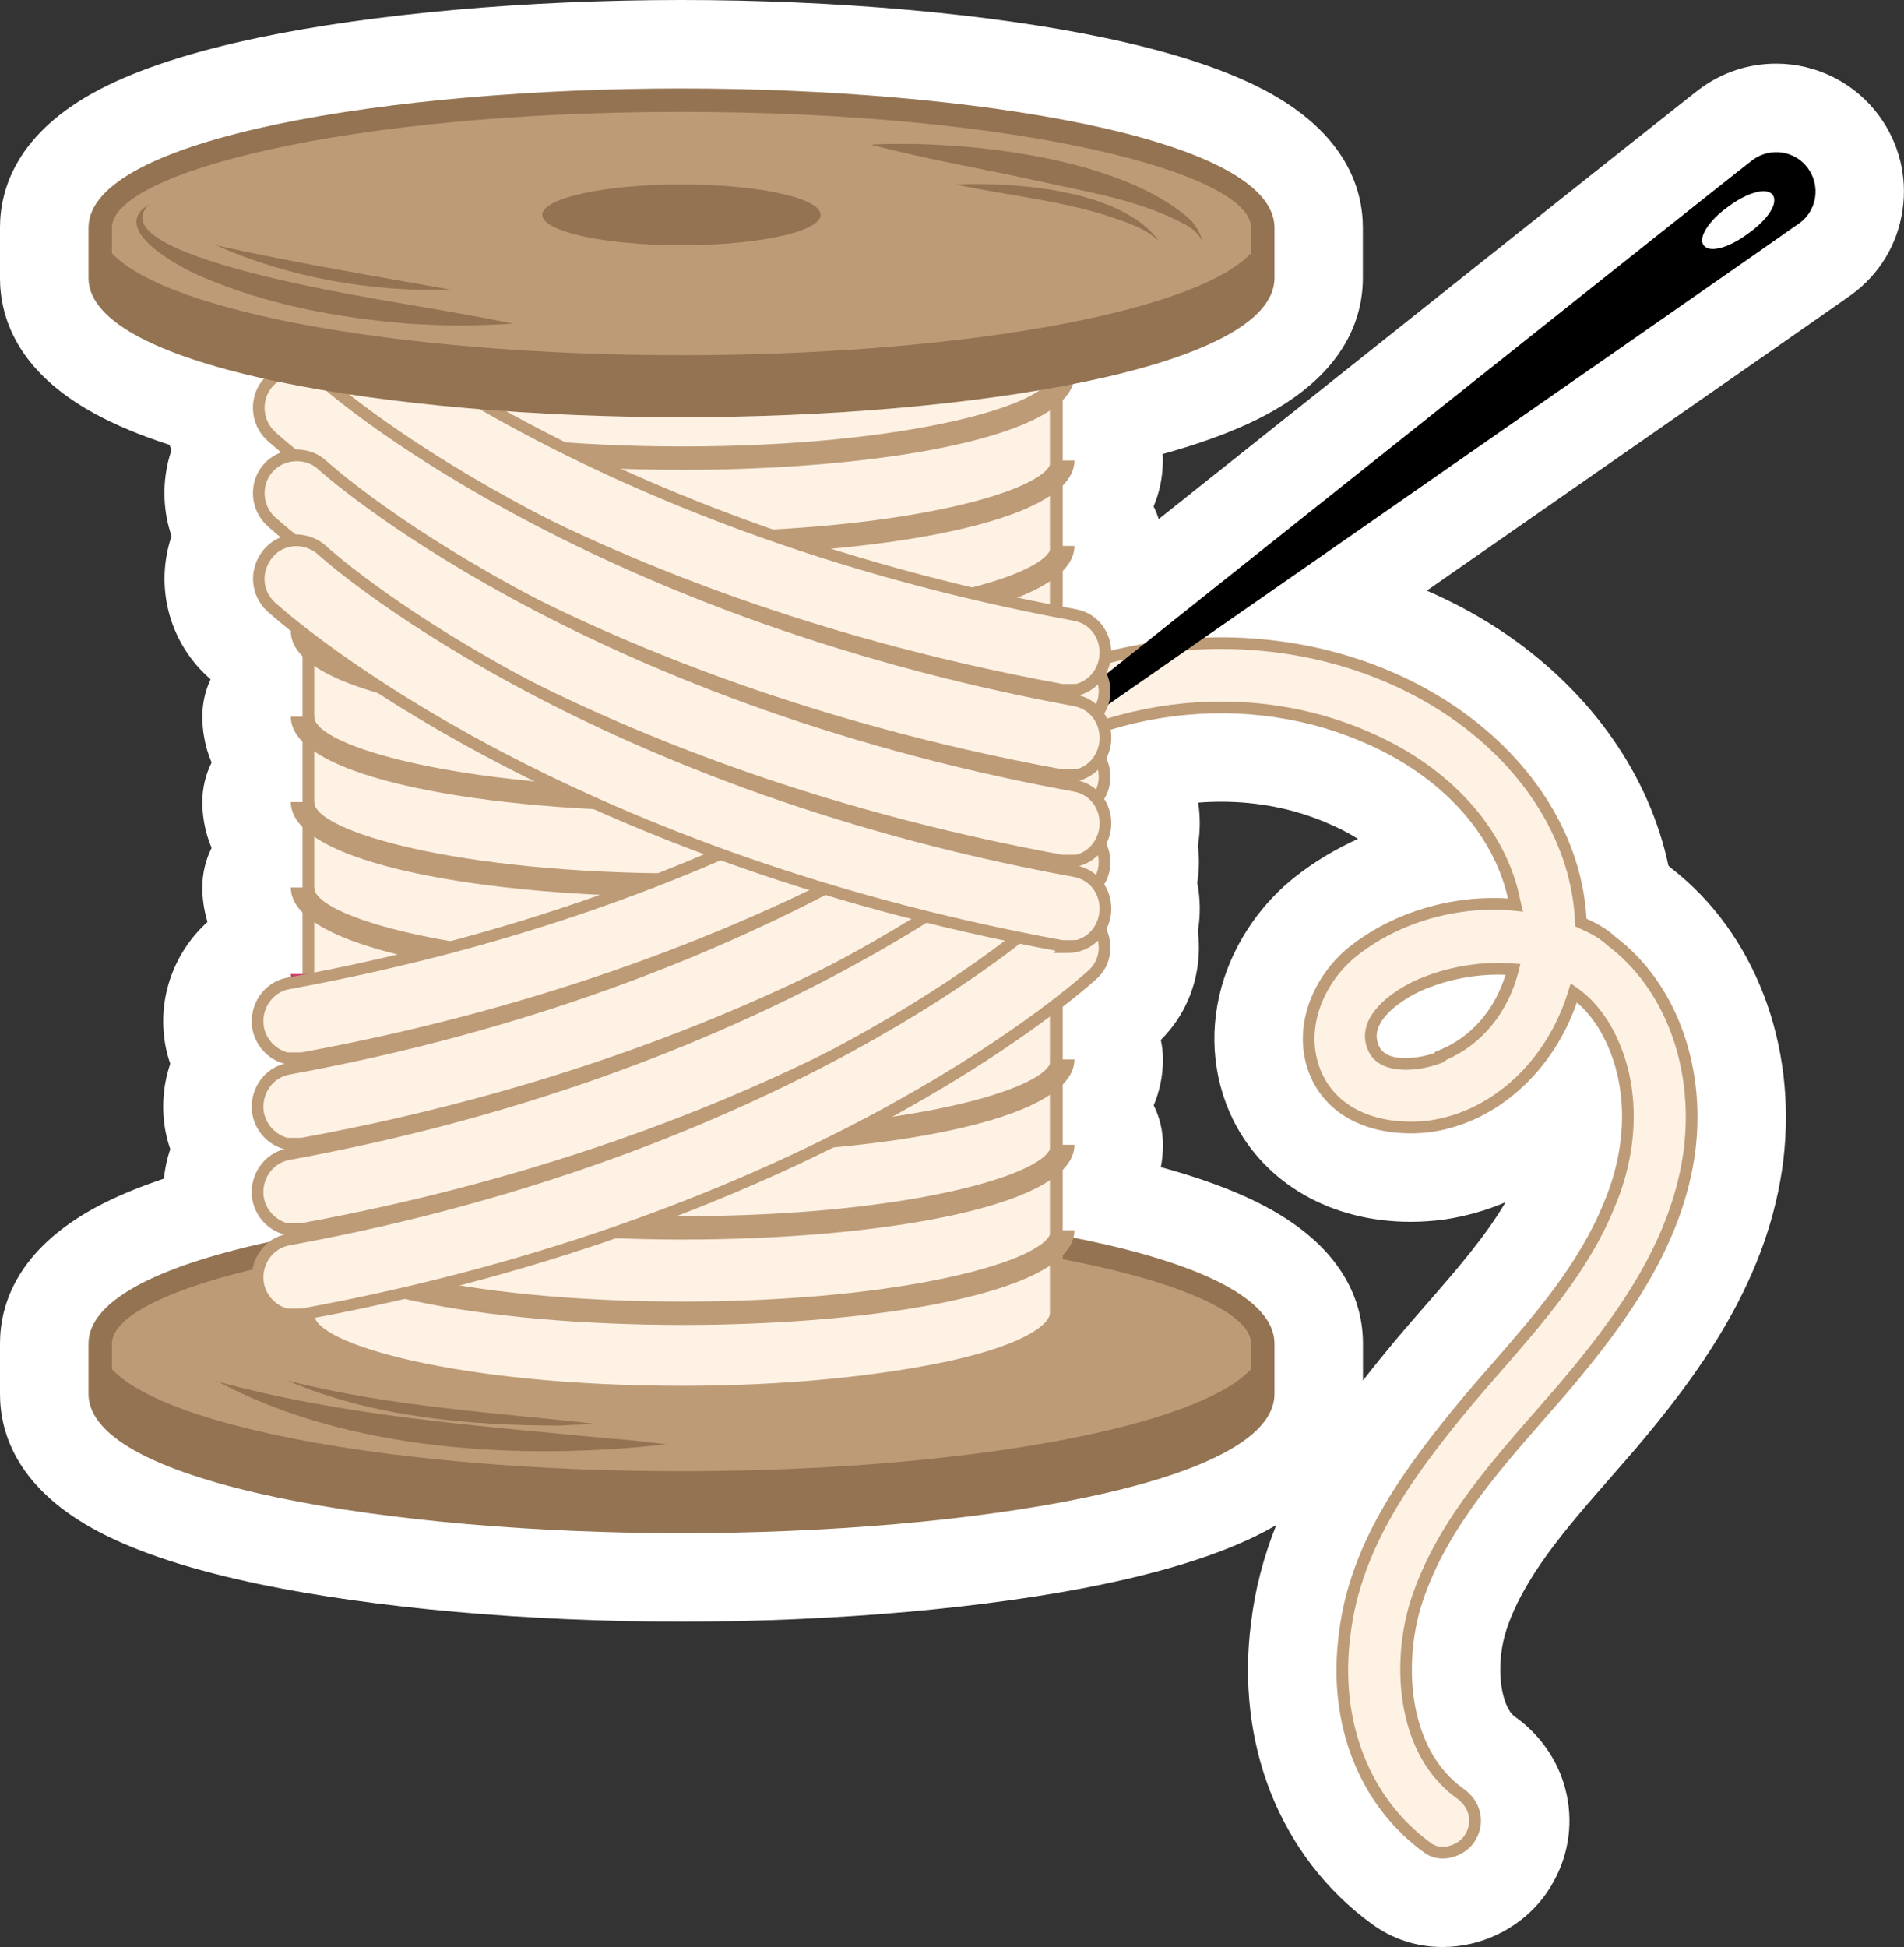 <svg xmlns="http://www.w3.org/2000/svg" id="Layer_2" viewBox="0 0 645.54 660"><rect x="0" y="0" width="645.54" height="660" fill="#333333" stroke="none"/><defs><style>      .cls-1 {        fill: #bd9b77;      }      .cls-2 {        fill: #fff;      }      .cls-3 {        fill: #fef2e4;      }      .cls-4 {        fill: #937352;      }      .cls-5 {        fill: #cc3e6a;      }    </style></defs><g id="Layer_1-2" data-name="Layer_1"><path class="cls-2" d="M580.71,84.41c3.06,0,7.62-1.96,11.98-5.23,6.74-4.76,10.31-10.31,8.33-13.09-.62-.87-1.7-1.27-3.09-1.27-3.06,0-7.61,1.96-11.98,5.23-6.74,4.76-10.31,10.71-8.33,13.09.62.87,1.7,1.27,3.09,1.27M476.41,358.68c3.54,0,7.34-.83,10.01-1.73v-.36l1.26-.49c10.87-4.28,19.06-13.57,22.75-25.67-.81-.03-1.61-.05-2.43-.05-8,0-16.23,1.53-23.63,4.43-5.5,2.03-14.51,7.23-16.98,13.32-.91,2.25-.85,4.4.2,6.58,1.41,2.99,4.96,3.98,8.83,3.98M231.04,0c-52.32,0-104.52,4.64-143.21,12.74-22.55,4.72-40.72,10.62-54,17.55C5.87,44.88,0,63.85,0,77.19v17.05c0,12.97,5.55,31.46,32,45.92,7.18,3.93,15.63,7.46,25.52,10.66.18.63.37,1.25.58,1.87-1.76,5.22-2.56,10.79-2.3,16.49.19,4.33.99,8.55,2.36,12.55-5.55,16.43-1.33,35.13,12.19,47.59.11.1.23.21.34.31.2.18.44.39.71.63-1.8,3.85-2.8,8.14-2.8,12.67,0,4.29.69,9.74,3.14,15.57-2.01,4.03-3.14,8.57-3.14,13.37,0,4.29.69,9.74,3.14,15.57-2.01,4.03-3.14,8.57-3.14,13.37,0,3.33.42,7.36,1.75,11.72-11.09,9.99-17.03,25.35-14.39,41.17.03.19.07.38.1.57.4,2.16.96,4.27,1.67,6.32-2.38,7.03-3.02,14.59-1.77,22.05.03.2.07.39.1.59.4,2.16.96,4.26,1.67,6.31-1.1,3.24-1.83,6.6-2.17,10.01-8.76,2.93-16.39,6.14-22.83,9.59C5.68,423.68,0,442.37,0,455.48v17.05c0,13.34,5.87,32.31,33.83,46.9,13.28,6.93,31.45,12.83,54,17.55,38.69,8.09,90.89,12.74,143.21,12.74s104.52-4.64,143.21-12.74c22.55-4.72,40.72-10.62,54-17.55,1.55-.81,3.03-1.63,4.45-2.46-4.42,11.07-7.25,22.11-8.57,33.35-2.55,19.81-.28,39.51,6.54,56.97,7.1,18.15,19,33.67,34.42,44.88,6.94,5.12,15.24,7.83,24,7.83,3.3,0,6.62-.39,9.87-1.16,11.97-2.83,22.33-10.73,27.88-21.21,5.27-9.6,6.64-20.65,3.87-31.21-2.61-9.93-8.74-18.65-17.32-24.65-4.29-3.43-6.48-15.94-3.05-28.01,5.66-18.58,20.52-35.55,36.25-53.51,2.86-3.26,5.24-5.99,7.7-8.86.05-.05.09-.11.14-.16,9.27-10.94,21.15-25.64,30.76-42.31,10.69-18.54,17.03-36.61,19.39-55.25,0-.05.01-.11.02-.16,4.78-39.44-9.7-77.22-37.86-99.12-.15-.13-.3-.27-.46-.4-.2-.17-.41-.34-.61-.51-6.38-30.23-25.56-58.03-54.29-77.99-.03-.02-.07-.05-.1-.07-8.6-5.92-17.81-11.01-27.54-15.2,140.43-97.71,143.06-99.64,144.11-100.42,9.39-6.89,15.5-17.03,17.19-28.55,1.67-11.36-1.16-22.74-7.97-32.02-8.11-11.06-21.14-17.66-34.86-17.66-9.3,0-18.19,2.91-25.71,8.43-1.34.99-4.43,3.25-183.65,145.96-.47-1.48-1.05-2.91-1.74-4.28,1.88-4.46,3.14-9.65,3.14-15.57,0-.74-.03-1.47-.08-2.2,12.71-3.5,23.52-7.47,32.31-11.86,29.4-14.7,35.58-34.1,35.58-47.79v-17.05c0-13.34-5.87-32.31-33.83-46.9-13.28-6.93-31.45-12.83-54-17.55C335.57,4.64,283.37,0,231.04,0h0ZM406.23,272.08c2.58-.21,5.18-.31,7.78-.31,12.51,0,24.42,2.35,35.4,6.98.06.03.13.05.19.08,3.88,1.61,7.5,3.46,10.83,5.53-7.57,3.43-14.68,7.68-21.06,12.68h0c-11.22,8.76-19.84,20.98-24.28,34.41-5.34,16.15-4.3,33.21,2.93,48.04.05.09.09.18.14.28,10.77,21.54,33.24,34.41,60.09,34.41,3.77,0,7.58-.26,11.33-.77.13-.02.27-.04.4-.06,7.02-1.05,13.88-3.01,20.45-5.8-6.97,11.86-16.88,23.21-27.23,35.07-3.2,3.67-6.48,7.43-9.7,11.24-.06.07-.12.14-.18.21-3.72,4.48-7.5,9.11-11.22,13.91v-12.51c0-13.68-6.16-33.07-35.52-47.76-8.94-4.48-19.99-8.51-33-12.07.46-2.38.71-4.91.71-7.58,0-4.81-1.13-9.35-3.14-13.37,1.88-4.46,3.14-9.65,3.14-15.57,0-2.26-.25-4.47-.73-6.59,7.68-7.66,12.21-17.73,12.85-28.7.16-2.72.07-5.46-.27-8.17,0-.02,0-.04,0-.05.91-5.48.83-11.01-.21-16.33.23-1.45.39-2.92.48-4.4.16-2.72.07-5.46-.27-8.17,0-.02,0-.04,0-.05.81-4.89.83-9.8.09-14.58h0Z"></path><g id="Layer_2-2" data-name="Layer_2"><g id="OBJECTS"><g><g><path class="cls-3" d="M545.5,318.28c-2.78-2.38-5.95-3.97-9.52-5.55-1.19-29.34-19.43-54.72-42.83-70.98-47.19-32.52-114.2-30.53-161.39.4-5.95,3.97-11.5,8.33-17.05,13.09-4.36,3.97-3.97,11.5,0,15.46s11.1,3.97,15.46,0c35.29-30.93,88.43-39.65,131.65-21.41,23,9.52,44.02,27.36,50.76,52.34.4,1.59.79,3.57,1.19,5.16-19.43-1.98-40.05,3.97-54.72,15.46-12.69,9.91-19.83,27.76-12.29,43.22,7.14,14.28,23.79,18.24,38.46,16.26,23.79-3.57,41.64-23,48.38-45.21,3.97,2.78,7.14,6.34,9.91,10.71,11.5,18.64,10.31,42.03,1.98,61.46-10.31,25.38-30.14,45.21-47.58,65.83-19.43,23.4-38.46,48.77-42.03,79.7-3.57,27.36,5.16,55.52,28.15,72.17,4.76,3.57,12.29.79,14.67-3.97,3.17-5.55.79-11.5-3.97-14.67-19.03-13.88-21.02-42.43-15.07-63.05,8.72-28.95,30.93-51.55,50.36-74.15,19.83-23.4,38.86-49.57,42.83-80.89,3.17-26.17-5.16-54.72-26.96-70.98h0l-.4-.4ZM488.4,358.33c-5.95,2.38-19.03,4.76-22.6-2.78-5.16-10.71,10.31-19.83,17.84-22.6,9.12-3.57,19.43-5.16,29.34-4.36-3.17,12.69-11.5,24.19-24.59,29.34v.4Z"></path><path class="cls-1" d="M489.1,630c-2.32,0-4.47-.69-6.25-2.02-22.07-15.98-32.89-43.65-28.93-74.01,3.66-31.69,22.99-57.25,42.47-80.71,3.09-3.66,6.25-7.27,9.41-10.9,14.5-16.62,29.49-33.81,37.86-54.41,8.99-20.96,8.29-43.26-1.83-59.67-2.18-3.42-4.56-6.22-7.21-8.46-8.12,23.49-27.13,40.58-49.1,43.88-14.44,1.97-32.65-1.58-40.53-17.33-8.26-16.95.21-35.8,12.84-45.67,14.57-11.42,34.37-17.34,53.4-16.11-.19-.86-.38-1.71-.57-2.47-5.88-21.78-23.96-40.38-49.59-50.99-42.62-17.98-94.69-9.51-129.59,21.07-5.12,4.66-13.45,4.63-18.17-.09-2.4-2.4-3.79-6.02-3.7-9.67.08-3.45,1.42-6.53,3.77-8.67,6.27-5.37,11.75-9.58,17.29-13.27,49.54-32.48,116.82-32.62,163.61-.38,26.25,18.24,42.09,44.17,43.62,71.3,3.44,1.58,6.32,3.16,8.89,5.36l.51.5c20.48,15.24,31.11,43.14,27.53,72.63-4.04,31.89-23.19,58.23-43.28,81.94-2.48,2.88-5,5.76-7.53,8.65-17.19,19.63-34.96,39.93-42.45,64.79-5.78,20.05-3.77,47.67,14.34,60.87,6.01,4,7.94,11.28,4.52,17.26-1.46,2.94-4.7,5.36-8.4,6.24-.99.24-1.97.35-2.93.35ZM532.5,333.33l2.24,1.57c3.98,2.78,7.39,6.47,10.45,11.26,10.82,17.54,11.61,41.2,2.13,63.31-8.6,21.18-23.82,38.62-38.53,55.49-3.15,3.61-6.29,7.21-9.36,10.84-19.1,22.99-38.04,48.01-41.58,78.65-3.77,28.92,6.45,55.21,27.35,70.34,2.12,1.59,4.61,1.32,5.91,1,2.55-.6,4.83-2.27,5.82-4.25,2.84-4.98.27-9.76-3.29-12.14-19.72-14.37-22.03-43.89-15.87-65.25,7.75-25.7,25.81-46.33,43.27-66.28,2.52-2.88,5.03-5.75,7.5-8.61,19.69-23.23,38.46-49,42.36-79.85,3.4-28.07-6.63-54.57-26.18-69.15l-.53-.5c-2.48-2.11-5.29-3.57-9-5.22l-1.12-.5-.05-1.23c-1.07-26.33-16.37-51.64-41.98-69.43-45.5-31.35-110.96-31.18-159.17.43-5.39,3.59-10.75,7.71-16.85,12.93-1.49,1.36-2.37,3.43-2.43,5.79-.06,2.59.89,5.12,2.54,6.77,3.21,3.22,9.16,3.18,12.73-.07,36.04-31.59,89.78-40.32,133.76-21.77,26.77,11.08,45.69,30.64,51.9,53.66.21.84.41,1.75.61,2.65.2.88.39,1.76.58,2.54l.69,2.74-2.81-.29c-18.89-1.91-38.82,3.7-53.3,15.06-11.38,8.89-19.06,25.76-11.73,40.8,6.93,13.86,23.37,16.91,36.41,15.16,21.28-3.19,39.64-20.4,46.75-43.82l.79-2.61ZM476.61,362.64c-5.36,0-10.41-1.6-12.61-6.23-1.53-3.18-1.63-6.47-.3-9.77,3.17-7.84,13.59-13.46,19.25-15.54,9.41-3.69,20.15-5.28,30.19-4.48l2.34.19-.57,2.27c-3.5,14.01-12.4,24.94-24.52,30.19v.02l-1.24.89c-3.43,1.37-8.09,2.47-12.53,2.47ZM508,330.38c-8,0-16.23,1.53-23.63,4.43-5.49,2.03-14.51,7.23-16.98,13.32-.91,2.25-.85,4.4.2,6.58,2.71,5.72,13.26,4.12,18.83,2.25v-.36l1.26-.49c10.87-4.28,19.06-13.57,22.75-25.67-.81-.03-1.61-.05-2.43-.05Z"></path></g><path d="M612.91,56.97c-4.36-5.95-12.69-7.14-18.64-2.78-5.95,4.36-325.95,259.34-325.95,259.34,0,0,335.87-233.56,341.82-237.92,5.95-4.36,7.14-12.69,2.78-18.64h0ZM577.62,83.14c-1.98-2.38,1.59-8.33,8.33-13.09,6.34-4.76,13.09-6.74,15.07-3.97s-1.59,8.33-8.33,13.09c-6.34,4.76-13.09,6.74-15.07,3.97Z"></path><g><path class="cls-4" d="M231.05,412.26c-109.05,0-197.08,19.43-197.08,43.22v17.05c0,23.79,88.43,43.22,197.08,43.22s197.08-19.43,197.08-43.22v-17.05c0-23.79-88.43-43.22-197.08-43.22Z"></path><ellipse class="cls-1" cx="231.05" cy="455.49" rx="197.08" ry="43.22"></ellipse><g><path class="cls-4" d="M73.23,468.18c43.22,11.9,88.43,15.07,133.24,19.43,6.34.4,12.69,1.19,19.43,1.98-49.17,5.55-108.25,2.38-152.27-21.41h-.4Z"></path><path class="cls-4" d="M98.21,468.18c34.5,8.72,70.19,10.71,105.48,14.67-4.36,0-8.72,0-13.48.4-30.93,0-63.45-2.78-92.39-15.07h.4Z"></path></g><path class="cls-4" d="M231.05,519.72c-97.46,0-201.04-16.54-201.04-47.19v-17.05c0-30.65,103.58-47.19,201.04-47.19s201.05,16.54,201.05,47.19v17.05c0,30.65-103.58,47.19-201.05,47.19ZM231.05,416.23c-113.8,0-193.11,20.69-193.11,39.25v17.05c0,18.57,79.31,39.25,193.11,39.25s193.11-20.69,193.11-39.25v-17.05c0-18.57-79.31-39.25-193.11-39.25Z"></path></g><g><g><path class="cls-3" d="M231.05,471.35c-74.55,0-126.89-13.88-126.89-26.17V101.38h253.39v343.8c0,12.29-51.95,26.17-126.89,26.17h.4Z"></path><path class="cls-1" d="M355.96,103.36v341.82c0,3.17-7.14,10.31-34.5,16.26-24.19,5.16-55.91,8.33-90.01,8.33-76.14,0-124.91-14.28-124.91-24.19V103.36h249.42M359.92,99.39H102.57v345.78c0,15.46,57.5,28.15,128.87,28.15s128.87-12.69,128.87-28.15V99.39h-.4Z"></path></g><g><path class="cls-1" d="M231.44,449.14c-66.01,0-132.84-11.03-132.84-32.12h7.93c0,9.86,48.66,24.19,124.91,24.19s124.91-14.32,124.91-24.19h7.93c0,21.09-66.83,32.12-132.84,32.12Z"></path><path class="cls-1" d="M231.44,420.19c-66.01,0-132.84-11.03-132.84-32.12h7.93c0,9.86,48.66,24.19,124.91,24.19s124.91-14.33,124.91-24.19h7.93c0,21.09-66.83,32.12-132.84,32.12Z"></path><path class="cls-1" d="M231.44,391.25c-66.01,0-132.84-11.03-132.84-32.12h7.93c0,9.86,48.66,24.19,124.91,24.19s124.91-14.33,124.91-24.19h7.93c0,21.09-66.83,32.12-132.84,32.12Z"></path><path class="cls-5" d="M231.44,362.3c-66.01,0-132.84-11.03-132.84-32.12h7.93c0,9.86,48.66,24.19,124.91,24.19s124.91-14.32,124.91-24.19h7.93c0,21.09-66.83,32.12-132.84,32.12Z"></path><path class="cls-1" d="M231.44,332.96c-66.01,0-132.84-11.03-132.84-32.12h7.93c0,9.86,48.66,24.19,124.91,24.19s124.91-14.33,124.91-24.19h7.93c0,21.09-66.83,32.12-132.84,32.12Z"></path><path class="cls-1" d="M231.44,304.01c-66.01,0-132.84-11.03-132.84-32.12h7.93c0,9.86,48.66,24.19,124.91,24.19s124.91-14.33,124.91-24.19h7.93c0,21.09-66.83,32.12-132.84,32.12Z"></path><path class="cls-1" d="M231.44,275.06c-66.01,0-132.84-11.03-132.84-32.12h7.93c0,9.86,48.66,24.19,124.91,24.19s124.91-14.32,124.91-24.19h7.93c0,21.09-66.83,32.12-132.84,32.12Z"></path><path class="cls-1" d="M231.44,246.11c-66.01,0-132.84-11.03-132.84-32.12h7.93c0,9.86,48.66,24.19,124.91,24.19s124.91-14.32,124.91-24.19h7.93c0,21.09-66.83,32.12-132.84,32.12Z"></path><path class="cls-1" d="M231.44,217.17c-66.01,0-132.84-11.03-132.84-32.12h7.93c0,9.86,48.66,24.19,124.91,24.19s124.91-14.32,124.91-24.19h7.93c0,21.09-66.83,32.12-132.84,32.12Z"></path><path class="cls-1" d="M231.44,188.22c-66.01,0-132.84-11.03-132.84-32.12h7.93c0,9.86,48.66,24.19,124.91,24.19s124.91-14.33,124.91-24.19h7.93c0,21.09-66.83,32.12-132.84,32.12Z"></path><path class="cls-1" d="M231.44,159.27c-66.01,0-132.84-11.03-132.84-32.12h7.93c0,9.86,48.66,24.19,124.91,24.19s124.91-14.33,124.91-24.19h7.93c0,21.09-66.83,32.12-132.84,32.12Z"></path></g><g><g><path class="cls-3" d="M100.19,359.13c-5.95,0-11.5-4.36-12.69-10.71-1.19-7.14,3.57-13.88,10.31-15.07,169.32-30.93,254.18-107.86,254.97-108.65,5.16-4.76,13.48-4.76,18.24.79,4.76,5.15,4.76,13.48-.79,18.24-3.57,3.17-90.81,82.48-268.06,115h-2.38l.4.4Z"></path><path class="cls-1" d="M104.98,361.11h-4.79c-7.14,0-13.3-5.19-14.64-12.33-1.37-8.2,3.98-15.99,11.91-17.38,168.98-30.87,253.13-107.36,253.94-108.12,3.03-2.8,7.09-4.3,11.13-4.01,3.92.23,7.47,1.98,10,4.93,2.72,2.94,4.16,6.99,3.93,11.04-.23,3.91-1.98,7.46-4.94,9.99-9.61,8.58-97.49,83.58-267.29,115.12l.74.74ZM97.37,356.75h4.81c169.5-31.13,257.16-105.93,266.59-114.36,2.31-1.98,3.57-4.55,3.73-7.37.17-2.99-.89-5.97-2.93-8.18-1.87-2.18-4.44-3.44-7.27-3.61-2.96-.18-5.97.89-8.17,2.93-.72.71-84.49,77.82-255.96,109.14-5.81,1.02-9.72,6.76-8.71,12.79.78,4.18,3.98,7.54,7.91,8.65Z"></path></g><g><path class="cls-3" d="M100.19,388.07c-5.95,0-11.5-4.36-12.69-10.71-1.19-7.14,3.57-13.88,10.31-15.07,169.32-30.93,254.18-107.86,254.97-108.65,5.16-4.76,13.48-4.76,18.24.79,4.76,5.15,4.76,13.48-.79,18.24-3.57,3.17-90.81,82.48-268.06,115h-2.38l.4.4Z"></path><path class="cls-1" d="M104.98,390.06h-4.79c-7.14,0-13.3-5.18-14.64-12.32-1.37-8.2,3.98-15.99,11.91-17.39,169.14-30.9,253.13-107.36,253.94-108.12,3.03-2.8,7.06-4.22,11.13-4.01,3.92.23,7.46,1.98,10,4.94,2.71,2.94,4.16,6.98,3.92,11.04-.23,3.92-1.98,7.47-4.94,10-9.61,8.58-97.49,83.58-267.29,115.12l.74.74ZM97.37,385.7h4.81c169.5-31.13,257.16-105.93,266.59-114.36,2.31-1.98,3.57-4.55,3.73-7.38.17-2.99-.89-5.96-2.93-8.17-1.87-2.18-4.44-3.45-7.27-3.61-2.99-.19-5.97.89-8.17,2.93-.71.71-86.88,78.26-255.96,109.14-5.81,1.03-9.72,6.77-8.71,12.79.78,4.17,3.98,7.54,7.91,8.65Z"></path></g><g><path class="cls-3" d="M100.19,417.02c-5.95,0-11.5-4.36-12.69-10.71-1.19-7.14,3.57-13.88,10.31-15.07,169.32-30.93,254.18-107.86,254.97-108.65,5.16-4.76,13.48-4.76,18.24.79,4.76,5.15,4.76,13.48-.79,18.24-3.57,3.17-90.81,82.48-268.06,115h-2.38l.4.4Z"></path><path class="cls-1" d="M104.94,419.01h-4.75c-7.14,0-13.3-5.19-14.64-12.33-1.37-8.2,3.98-15.99,11.91-17.38,169.14-30.9,253.13-107.36,253.94-108.12,3.03-2.8,7.06-4.2,11.13-4.01,3.92.23,7.46,1.98,10,4.94,2.71,2.94,4.16,6.98,3.92,11.04-.23,3.92-1.98,7.47-4.94,10-9.61,8.58-97.5,83.59-267.31,115.13l.73.74ZM97.35,414.64h4.82c169.5-31.13,257.16-105.93,266.59-114.36,2.31-1.98,3.57-4.55,3.73-7.38.17-2.99-.89-5.96-2.93-8.17-1.87-2.18-4.44-3.45-7.27-3.61-2.99-.19-5.97.89-8.17,2.93-.71.71-86.88,78.26-255.96,109.15-5.81,1.02-9.72,6.76-8.71,12.79.78,4.17,3.97,7.53,7.9,8.65Z"></path></g><g><path class="cls-3" d="M100.19,445.97c-5.95,0-11.5-4.36-12.69-10.71-1.19-7.14,3.57-13.88,10.31-15.07,169.32-30.93,254.18-107.86,254.97-108.65,5.16-4.76,13.48-4.76,18.24.79,4.76,5.16,4.76,13.48-.79,18.24-3.57,3.17-90.81,82.48-268.06,115h-2.38l.4.4Z"></path><path class="cls-1" d="M104.94,447.95h-4.75c-7.14,0-13.3-5.19-14.64-12.33-1.37-8.2,3.98-15.99,11.91-17.38,169.14-30.9,253.13-107.36,253.94-108.12,3.03-2.8,7.06-4.22,11.13-4.01,3.92.23,7.46,1.98,10,4.94,2.71,2.94,4.16,6.98,3.92,11.04-.23,3.92-1.98,7.46-4.94,9.99-9.59,8.57-97.41,83.58-267.31,115.13l.73.74ZM97.35,443.59h4.82c169.58-31.14,257.17-105.94,266.6-114.37,2.3-1.97,3.56-4.53,3.73-7.37.17-2.99-.89-5.97-2.93-8.17-1.87-2.18-4.44-3.45-7.27-3.61-2.99-.19-5.97.89-8.17,2.93-.71.71-86.89,78.26-255.96,109.15-5.81,1.02-9.72,6.76-8.71,12.79.78,4.17,3.97,7.53,7.9,8.65Z"></path></g></g><g><g><path class="cls-3" d="M361.91,234.22c6.34,0,11.5-4.36,12.69-10.71,1.19-7.14-3.17-13.88-10.31-15.07-169.32-31.33-254.18-107.86-254.97-108.65-5.15-4.76-13.48-4.36-18.24.79s-4.36,13.48.79,18.24c3.57,3.57,90.81,82.48,268.06,115h2.38l-.4.4Z"></path><path class="cls-1" d="M361.9,236.2h-4.8l.78-.77C178.97,202.15,91.27,121.04,90.46,120.23c-5.89-5.44-6.31-15.08-.85-20.99,5.49-5.95,15.13-6.37,21.04-.9.83.79,84.73,76.84,253.99,108.16,3.93.65,7.34,2.84,9.56,6.15,2.17,3.23,3.01,7.21,2.34,11.2-1.37,7.3-7.38,12.36-14.65,12.36ZM100.65,98.43c-2.98,0-5.98,1.18-8.13,3.5-4,4.34-3.69,11.41.68,15.44.86.86,88.31,81.71,267.07,114.5l4.62-.03c3.96-1.08,6.93-4.31,7.75-8.69.49-2.95-.12-5.91-1.73-8.29-1.61-2.39-4.08-3.97-6.96-4.45-169.38-31.34-255.29-108.44-256.05-109.2-2.01-1.85-4.63-2.76-7.26-2.76Z"></path></g><g><path class="cls-3" d="M361.91,263.16c6.34,0,11.5-4.36,12.69-10.71,1.19-7.14-3.17-13.88-10.31-15.07-169.32-31.33-254.18-107.86-254.97-108.65-5.15-4.76-13.48-4.36-18.24.79s-4.36,13.48.79,18.24c3.57,3.57,90.81,82.48,268.06,115h2.38l-.4.4Z"></path><path class="cls-1" d="M361.9,265.15h-4.8l.78-.77c-179.01-33.3-266.61-114.4-267.42-115.2-2.83-2.61-4.52-6.28-4.69-10.29-.18-4.02,1.18-7.82,3.85-10.7,2.66-2.88,6.33-4.57,10.34-4.75,3.98-.21,7.82,1.18,10.7,3.85.83.79,84.57,76.81,253.99,108.16,8.06,1.34,13.3,8.96,11.91,17.34-1.37,7.3-7.39,12.36-14.65,12.36ZM100.65,127.39c-.17,0-.35,0-.52.01-2.95.13-5.65,1.37-7.6,3.48-1.94,2.1-2.93,4.88-2.8,7.83.13,2.95,1.37,5.66,3.48,7.61.86.86,88.21,81.69,267.07,114.5l4.62-.03c3.96-1.08,6.93-4.31,7.75-8.69,1.02-6.15-2.79-11.77-8.69-12.75-169.81-31.41-255.29-108.45-256.05-109.2-1.92-1.77-4.5-2.75-7.26-2.75Z"></path></g><g><path class="cls-3" d="M361.91,292.11c6.34,0,11.5-4.36,12.69-10.71,1.19-7.14-3.17-13.88-10.31-15.07-169.32-30.93-254.18-107.86-254.97-108.65-5.15-4.76-13.48-4.36-18.24.79-4.76,5.15-4.36,13.48.79,18.24,3.57,3.17,90.81,82.48,268.06,115h2.38l-.4.4Z"></path><path class="cls-1" d="M361.9,294.1h-4.77l.77-.77c-72.9-13.53-138.92-36.25-196.62-67.57-41.38-22.46-64.5-41.98-70.59-47.43-3.06-2.82-4.74-6.49-4.92-10.49-.18-4.02,1.18-7.82,3.85-10.7,5.49-5.96,15.13-6.37,21.04-.91.84.8,84.76,77.24,253.98,108.16,3.93.65,7.34,2.84,9.57,6.15,2.17,3.23,3.01,7.21,2.34,11.2-1.37,7.3-7.39,12.36-14.65,12.36ZM100.66,156.33c-2.98,0-5.99,1.17-8.13,3.5-1.94,2.1-2.93,4.88-2.8,7.83.13,2.95,1.37,5.66,3.48,7.61,9.56,8.53,97.21,83.34,267.07,114.5l4.63-.03c3.95-1.08,6.91-4.31,7.74-8.69.49-2.95-.12-5.91-1.73-8.29-1.61-2.39-4.08-3.97-6.96-4.45-169.33-30.93-255.29-108.44-256.05-109.21-2-1.85-4.62-2.76-7.25-2.76Z"></path></g><g><path class="cls-3" d="M361.91,321.06c6.34,0,11.5-4.36,12.69-10.71,1.19-7.14-3.17-13.88-10.31-15.07-169.32-30.93-254.18-107.86-254.97-108.65-5.15-4.76-13.48-4.76-18.24.79s-4.36,13.48.79,18.24c3.57,3.17,90.81,82.48,268.06,115h2.38l-.4.4Z"></path><path class="cls-1" d="M361.9,323.04h-4.77l.77-.77c-170.05-31.62-257.74-106.53-267.22-115-6.1-5.62-6.52-14.84-1.12-21.13,2.53-2.95,6.08-4.71,10-4.94,4.09-.23,8.1,1.21,11.1,3.98.84.8,84.76,77.25,253.98,108.16,3.93.65,7.34,2.84,9.57,6.15,2.17,3.23,3.01,7.21,2.34,11.2-1.37,7.3-7.39,12.36-14.65,12.36ZM100.43,185.14c-.21,0-.42,0-.64.02-2.83.17-5.39,1.43-7.22,3.56-4.07,4.75-3.8,11.41.63,15.49,9.55,8.53,97.13,83.33,267.07,114.5l4.63-.03c3.95-1.08,6.91-4.31,7.74-8.69.49-2.95-.12-5.91-1.73-8.29-1.61-2.39-4.08-3.97-6.96-4.45-169.32-30.93-255.29-108.44-256.05-109.21-2-1.84-4.71-2.9-7.48-2.9Z"></path></g></g></g><g><path class="cls-4" d="M231.05,33.97c-108.65,0-197.08,19.43-197.08,43.22v17.05c0,23.79,88.43,43.22,197.08,43.22s197.08-19.43,197.08-43.22v-17.05c0-23.79-88.43-43.22-197.08-43.22Z"></path><ellipse class="cls-1" cx="231.05" cy="77.19" rx="197.08" ry="43.22"></ellipse><ellipse class="cls-4" cx="231.05" cy="72.83" rx="47.19" ry="10.31"></ellipse><g><path class="cls-4" d="M50.62,69.26c-18.64,17.45,77.72,32.12,88.43,34.1,11.5,1.98,23.4,3.97,34.9,6.34-11.9.79-23.79.79-35.69,0-23.79-1.98-47.58-6.34-69.79-15.86-7.53-3.17-32.12-16.26-17.84-24.59h0Z"></path><path class="cls-4" d="M73.23,83.14c26.57,5.95,53.14,10.31,79.7,15.07-26.96.79-54.72-3.97-79.7-15.07h0Z"></path><path class="cls-4" d="M294.89,49.03c31.33-1.59,85.26,3.97,109.05,25.77,1.59,1.98,3.17,4.36,3.57,6.74-1.19-2.38-3.17-3.97-5.16-5.15-15.07-8.33-32.52-11.1-48.77-14.67-19.43-4.36-38.86-7.53-58.29-12.69h-.4Z"></path><path class="cls-4" d="M323.84,62.52c20.22-.79,55.91,1.59,69,19.03-2.38-1.98-4.76-3.57-7.53-4.76-19.43-8.33-40.84-9.91-61.46-14.28h0Z"></path></g><path class="cls-4" d="M231.05,141.43c-97.46,0-201.04-16.54-201.04-47.19v-17.05c0-30.65,103.58-47.19,201.04-47.19s201.05,16.54,201.05,47.19v17.05c0,30.65-103.58,47.19-201.05,47.19ZM231.05,37.93c-113.8,0-193.11,20.69-193.11,39.26v17.05c0,18.57,79.31,39.26,193.11,39.26s193.11-20.69,193.11-39.26v-17.05c0-18.57-79.31-39.26-193.11-39.26Z"></path></g></g></g></g></g></svg>